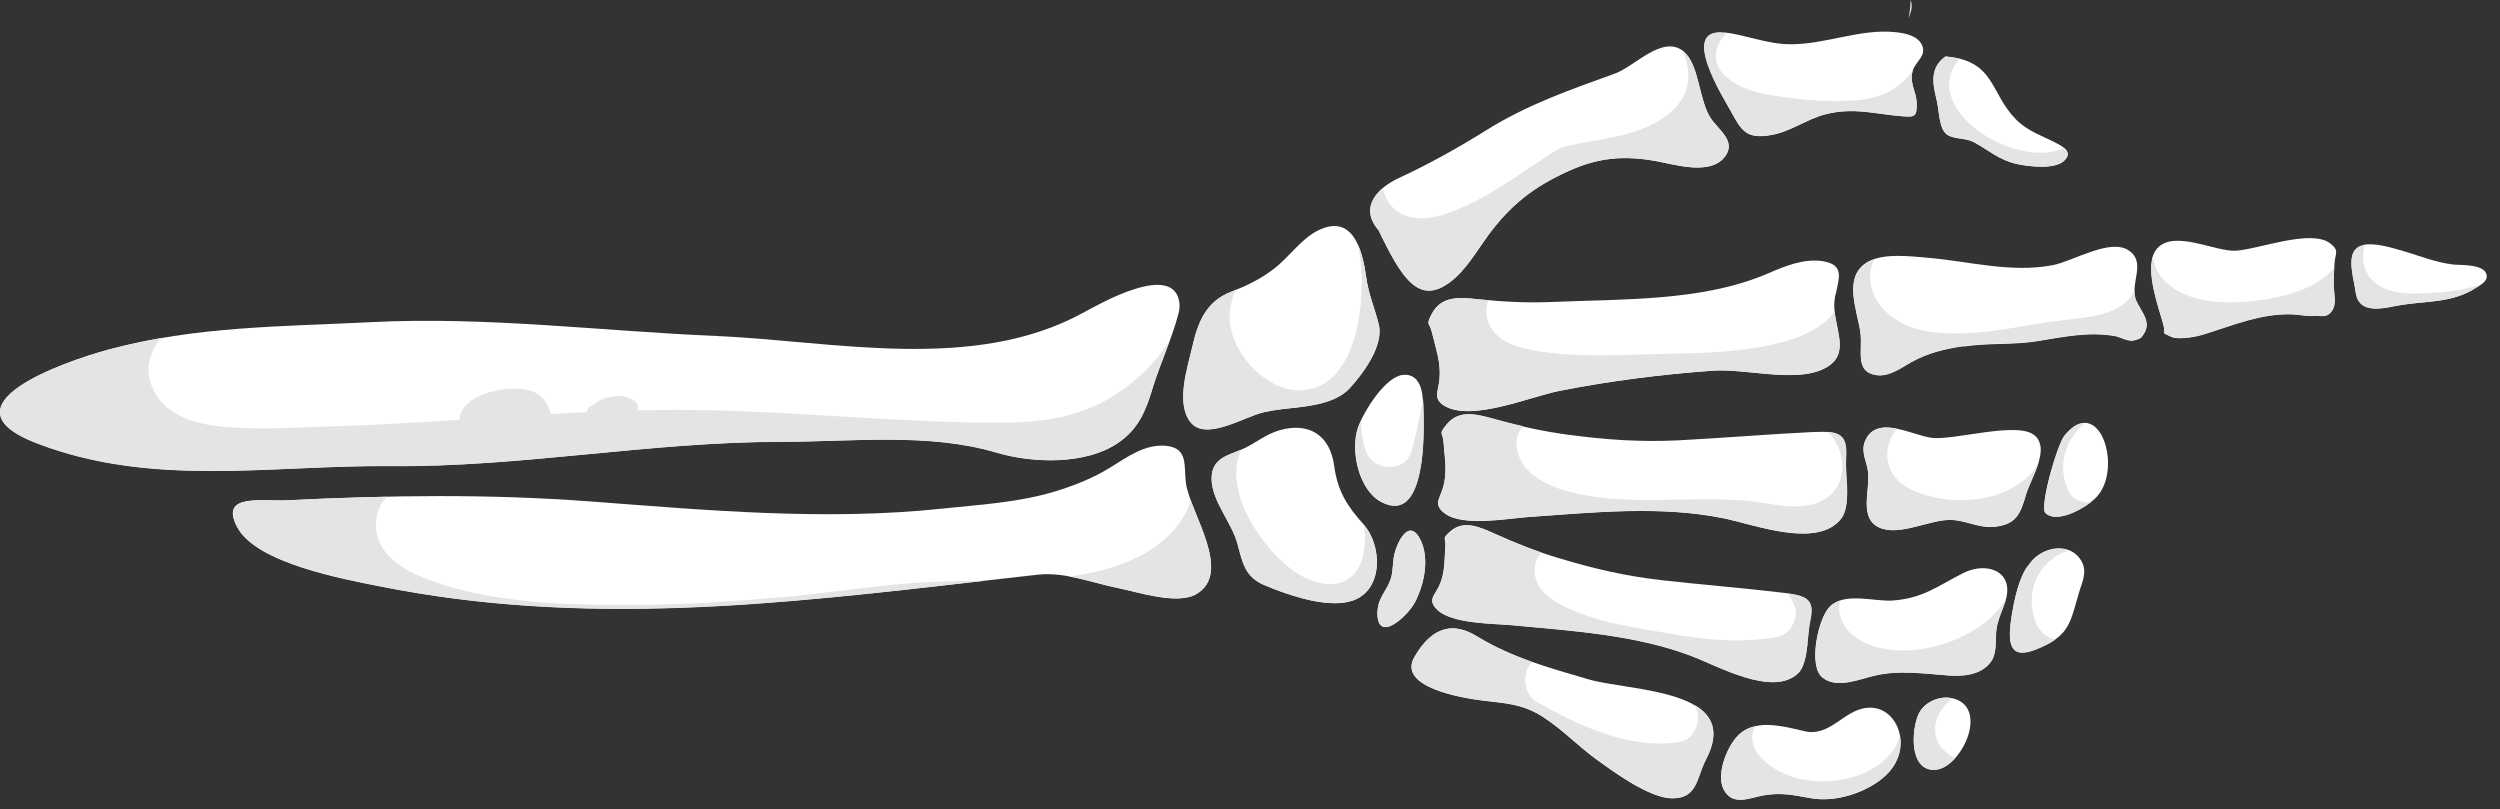 <svg width="139" height="45" viewBox="0 0 139 45" fill="none" xmlns="http://www.w3.org/2000/svg">
<rect x="0" y="0" width="139" height="45" fill="#333333" stroke="none"/>
<g clip-path="url(#clip0_7_1950)">
<path d="M76.61 12.76C75.56 11.5 76.61 10.44 77.79 9.89C79.46 9.12 81.03 8.24 82.59 7.27C84.9 5.82 87.24 5.01 89.79 4.09C90.9 3.69 92.45 1.9 93.61 2.86C94.5 3.6 94.45 5.58 95.13 6.59C95.56 7.23 96.52 7.83 95.94 8.67C95.15 9.79 93.14 9.15 92.1 8.96C90.27 8.63 88.86 8.76 87.19 9.52C85.28 10.39 84 11.38 82.75 13.08C82.12 13.94 81.49 15.05 80.62 15.69C78.89 16.98 77.94 15.49 76.63 12.75L76.61 12.76Z" fill="white"/>
<path d="M95.87 1.82C93.35 1.52 95.84 5.45 96.25 6.2C96.82 7.23 97.08 7.77 98.52 7.5C99.59 7.3 100.44 6.63 101.48 6.36C103.06 5.95 104.22 6.34 105.74 6.46C106.42 6.51 106.6 6.54 106.57 5.73C106.55 5.08 106.15 4.62 106.34 3.95C106.5 3.4 107.14 3.12 106.86 2.5C106.63 2 105.96 1.85 105.41 1.79C103.43 1.58 101.52 2.47 99.55 2.46C98.24 2.46 97.09 1.94 95.87 1.8V1.82Z" fill="white"/>
<path d="M108.17 3.14C107.31 3.75 107.44 4.61 107.67 5.52C107.84 6.18 107.78 7.24 108.33 7.53C108.74 7.75 109.31 7.66 109.78 7.92C110.61 8.38 111.18 8.91 112.15 9.12C112.78 9.26 114.21 9.43 114.74 8.96C115.2 8.54 114.88 8.26 114.47 8.03C113.64 7.57 112.79 7.35 112.09 6.64C110.63 5.17 110.94 3.37 108.18 3.14H108.17Z" fill="white"/>
<path d="M102.05 16.38C102 16.63 101.97 16.88 101.99 17.14C102.08 18.5 102.94 19.85 101.28 20.56C99.67 21.25 97 20.48 95.22 20.61C92.37 20.82 89.52 21.18 86.72 21.73C85.13 22.04 81.95 23.4 80.42 22.62C79.64 22.22 79.97 21.81 80.04 21.09C80.13 20.14 79.84 19.42 79.63 18.51C79.48 17.88 79.25 18.13 79.62 17.44C80.16 16.41 81.23 16.54 82.21 16.64C83.59 16.78 84.91 16.85 86.3 16.79C90.18 16.62 94.63 16.77 98.26 15.22C99.21 14.81 100.32 14.34 101.39 14.53C102.58 14.74 102.23 15.5 102.06 16.39L102.05 16.38Z" fill="white"/>
<path d="M102.69 26.92C102.72 27.65 102.69 28.41 102.38 28.82C101.08 30.54 97.53 29.16 95.83 28.82C92.31 28.1 88.52 28.5 84.97 28.75C83.85 28.83 81.36 29.29 80.36 28.57C79.65 28.06 80.05 27.74 80.24 27.08C80.48 26.21 80.32 25.49 80.26 24.61C80.22 24 79.95 24.2 80.42 23.61C81.12 22.74 82.15 23.05 83.1 23.31C84.43 23.68 85.72 23.97 87.1 24.16C89.29 24.45 91.19 24.59 93.36 24.48C95.85 24.35 98.32 24.14 100.81 24.02C102.34 23.95 102.71 24.17 102.63 25.52C102.61 25.87 102.66 26.39 102.67 26.93L102.69 26.92Z" fill="white"/>
<path d="M100.49 35.81C100.42 36.46 100.29 37.12 99.96 37.44C98.54 38.76 95.5 37.02 93.99 36.45C90.87 35.28 87.37 35.07 84.1 34.76C83.06 34.66 80.74 34.69 79.92 33.91C79.35 33.36 79.75 33.13 80.01 32.58C80.35 31.85 80.29 31.19 80.36 30.4C80.4 29.86 80.13 29.99 80.64 29.54C81.39 28.88 82.29 29.31 83.12 29.68C84.29 30.21 85.42 30.66 86.66 31.03C88.62 31.62 90.33 32.02 92.32 32.25C94.6 32.51 96.89 32.69 99.17 32.96C100.58 33.13 100.88 33.38 100.63 34.56C100.56 34.86 100.54 35.33 100.48 35.81H100.49Z" fill="white"/>
<path d="M80.41 34.98C79.71 35.12 79.13 35.68 78.64 36.53C77.65 38.24 81.42 38.83 82.41 38.95C83.66 39.11 84.62 39.12 85.75 39.84C86.84 40.53 87.74 41.49 88.78 42.24C89.75 42.94 91.71 44.38 92.97 44.39C94.39 44.4 94.32 43.24 94.85 42.23C96.92 38.27 90.64 38.46 88.28 37.76C86.04 37.1 84.1 36.58 82.1 35.37C81.47 34.99 80.92 34.87 80.42 34.97L80.41 34.98Z" fill="white"/>
<path d="M109.16 19.27C110.53 19.06 111.93 19.19 113.28 18.97C114.73 18.74 116.11 18.43 117.59 18.69C117.88 18.74 118.35 19.02 118.65 18.93C119 18.83 119.04 18.84 119.23 18.51C119.61 17.83 118.98 17.27 118.77 16.72C118.39 15.74 119.37 14.6 118.35 13.92C117.31 13.23 115.25 14.54 114.1 14.75C111.78 15.18 109.5 14.53 107.17 14.33C106.2 14.25 104.74 14.06 103.85 14.56C102.45 15.36 103.24 17.19 103.43 18.44C103.58 19.46 103.09 20.66 104.31 20.85C105.03 20.96 105.69 20.45 106.28 20.12C107.21 19.61 108.11 19.4 109.16 19.24V19.27Z" fill="white"/>
<path d="M122.61 18.56C124.17 18.07 125.69 17.43 127.38 17.47C127.82 17.48 128.24 17.59 128.68 17.56C128.95 17.54 129.26 17.64 129.48 17.46C129.85 17.17 129.82 16.74 129.78 16.26C129.72 15.58 129.76 15.26 129.8 14.62C129.84 14.08 130.08 13.94 129.57 13.54C128.51 12.7 125.53 13.88 124.29 13.94C123.13 13.99 120.9 12.77 119.95 13.8C119.12 14.7 120 17 120.28 18.05C120.43 18.59 120.08 18.43 120.69 18.71C121.14 18.92 122.16 18.71 122.61 18.56Z" fill="white"/>
<path d="M131.4 13.63C131.23 13.67 131.08 13.74 130.97 13.86C130.49 14.36 130.9 15.62 130.97 16.21C131.13 17.61 132.69 17.08 133.55 16.95C134.95 16.73 136.37 16.84 137.65 16.01C137.88 15.86 138.31 15.66 138.26 15.31C138.18 14.67 136.82 14.75 136.42 14.71C135.36 14.59 134.41 14.17 133.38 13.89C132.91 13.76 132.01 13.48 131.39 13.62L131.4 13.63Z" fill="white"/>
<path d="M103.87 26.28C103.97 27.33 103.35 28.83 104.5 29.34C105.61 29.83 107.29 28.89 108.45 28.91C109.25 28.92 110 29.35 110.78 29.3C112.12 29.21 112.34 28.55 112.65 27.49C112.9 26.64 113.95 25.07 113.18 24.26C112.32 23.35 108.62 24.52 107.37 24.34C106.28 24.18 104.29 23.03 103.69 24.55C103.45 25.14 103.81 25.69 103.87 26.28Z" fill="white"/>
<path d="M111.06 34.7C111.15 34.3 111.3 34.01 111.47 33.51C112.08 31.81 110.52 31.17 109.14 31.87C107.77 32.56 106.93 33.27 105.22 33.39C104.2 33.46 102.56 32.9 101.73 33.73C101.09 34.37 100.51 37.02 101.33 37.67C102.13 38.31 103.39 37.75 104.22 37.56C105.59 37.24 106.94 37.45 108.32 37.55C109.13 37.61 110.13 37.54 110.68 36.8C110.99 36.39 110.95 35.8 110.97 35.32C110.98 35.07 111.01 34.88 111.05 34.7H111.06Z" fill="white"/>
<path d="M97.75 40.35C97.35 40.41 96.98 40.56 96.67 40.86C96.02 41.48 95.35 43.14 95.89 43.99C96.41 44.82 97.33 44.34 98.07 44.22C99.05 44.05 99.72 44.21 100.69 44.38C101.94 44.6 103.45 44.17 104.49 43.41C104.91 43.1 105.26 42.72 105.47 42.25C106.17 40.7 104.99 38.77 103.21 39.51C102.44 39.83 101.86 40.54 100.99 40.68C100.58 40.75 100.38 40.66 99.98 40.57C99.28 40.41 98.47 40.23 97.75 40.34V40.35Z" fill="white"/>
<path d="M112.84 31.36C112.2 32 111.83 34.06 111.76 34.98C111.65 36.5 112.38 36.49 113.54 35.96C115.05 35.28 115.12 34.58 115.58 32.99C115.75 32.39 116.08 31.81 115.73 31.2C115.08 30.07 113.49 30.4 112.84 31.35V31.36Z" fill="white"/>
<path d="M116.59 27.61C118.05 25.991 116.7 21.86 114.78 24.221C114.38 24.71 113.37 28.201 113.73 28.53C114.43 29.171 116.14 28.11 116.59 27.61Z" fill="white"/>
<path d="M106.68 39.69C106.27 40.56 106.13 42.89 107.6 42.8C108.94 42.71 110.38 39.85 109 39C108.22 38.52 107.07 38.89 106.68 39.69Z" fill="white"/>
<path d="M70.72 22.83C72.06 22.6 74.05 22.66 75.04 21.59C75.79 20.78 76.96 19.2 76.66 18.03C76.42 17.1 76.08 16.33 75.95 15.35C75.74 13.83 75.18 11.86 73.27 12.82C72.32 13.3 71.66 14.32 70.81 14.96C70.08 15.52 69.31 15.89 68.46 16.22C67.06 16.76 66.61 17.91 66.3 19.27C66.03 20.45 65.38 22.37 66.17 23.44C67.01 24.58 69.19 23.16 70.27 22.92C70.42 22.89 70.57 22.86 70.72 22.83Z" fill="white"/>
<path d="M78.34 20.86C78.25 20.84 78.16 20.83 78.05 20.84C77.03 20.89 75.8 22.92 75.5 23.78C75.07 25.03 75.53 27.24 76.79 27.91C79.34 29.26 79.17 23.89 79.14 22.78C79.12 22.11 79.1 21.04 78.33 20.86H78.34Z" fill="white"/>
<path d="M70.76 32.72C72.06 33.23 73.99 33.82 75.22 33.39C76.95 32.78 76.84 30.3 75.82 29.16C74.89 28.13 74.37 27.3 74.18 25.9C73.95 24.19 72.78 23.46 71.15 23.92C70.36 24.14 69.78 24.67 69.06 24.98C68.29 25.31 67.38 25.47 67.37 26.59C67.36 27.84 68.49 29.04 68.81 30.24C69.09 31.29 69.23 32.08 70.3 32.53C70.44 32.59 70.59 32.65 70.76 32.72Z" fill="white"/>
<path d="M76.59 33.91C76.48 35.92 78.27 34.26 78.68 33.47C79.19 32.48 79.5 31.03 78.96 29.98C78.34 28.78 77.68 30.14 77.52 30.85C77.42 31.3 77.47 31.73 77.33 32.17C77.15 32.78 76.63 33.23 76.6 33.91H76.59Z" fill="white"/>
<path d="M65.53 17.41C65.58 17.21 65.6 17 65.57 16.8C65.23 14.55 61.14 16.89 60.24 17.38C54.12 20.74 46.35 18.96 39.8 18.68C33.46 18.41 27.06 17.59 20.68 17.91C15.71 18.16 10.87 18.13 6.02 19.44C3.63 20.09 -3.47 22.53 2.08 24.65C8.51 27.11 15.05 25.85 21.69 25.91C28.96 25.98 36.16 24.56 43.43 24.56C47.36 24.56 51.63 24.04 55.42 25.16C57.44 25.76 60.39 25.85 62.19 24.61C63.29 23.85 63.71 22.86 64.08 21.61C64.49 20.27 65.18 18.78 65.53 17.41Z" fill="white"/>
<path d="M57.73 31.95C59.18 31.79 60.74 32.4 62.14 32.69C63.26 32.92 65.46 33.64 66.5 33.04C68.58 31.85 66.16 28.49 65.94 26.87C65.81 25.92 66.09 24.92 64.85 24.79C63.66 24.67 62.68 25.41 61.72 26C60.78 26.58 59.73 27 58.67 27.32C56.64 27.94 54.48 28.06 52.38 28.28C45.87 28.97 39.33 28.37 32.83 27.88C27.2 27.46 21.69 27.53 16.04 27.81C14.55 27.89 12.17 27.4 13.19 29.31C14.25 31.32 19.16 32.2 21.04 32.58C33.5 35.09 45.33 33.32 57.72 31.95H57.73Z" fill="white"/>
<g style="mix-blend-mode:multiply">
<path d="M95.12 6.59C94.43 5.58 94.49 3.6 93.6 2.86C93.58 2.84 93.56 2.83 93.54 2.81C94.7 5.38 92.65 6.87 90.37 7.47C89.35 7.74 88.29 7.86 87.26 8.09C87.12 8.12 86.98 8.15 86.84 8.19C86.79 8.21 86.69 8.25 86.65 8.28C86.34 8.46 86.05 8.66 85.75 8.86C84.03 9.99 82.28 11.28 80.3 11.92C79.48 12.19 78.53 12.28 77.77 11.8C77.25 11.46 76.99 10.98 76.89 10.45C76.2 11.04 75.86 11.84 76.62 12.75C77.93 15.49 78.88 16.98 80.61 15.69C81.48 15.04 82.11 13.94 82.74 13.08C83.99 11.38 85.27 10.39 87.18 9.52C88.85 8.76 90.27 8.63 92.09 8.96C93.13 9.15 95.14 9.79 95.93 8.67C96.52 7.84 95.56 7.23 95.12 6.59Z" fill="#E4E4E4"/>
</g>
<g style="mix-blend-mode:multiply">
<path d="M106.23 0C106.22 0.36 106.18 0.71 106.11 1.03C106.24 0.68 106.38 0.36 106.23 0Z" fill="#E4E4E4"/>
</g>
<g style="mix-blend-mode:multiply">
<path d="M106.57 5.74C106.55 5.09 106.15 4.63 106.34 3.96C106.34 3.94 106.35 3.91 106.36 3.89C105.73 4.85 104.73 5.44 103.25 5.57C102.08 5.67 100.91 5.61 99.73 5.47C98.51 5.32 96.99 5.14 96.03 4.32C95.06 3.48 95.33 2.55 95.99 1.84C95.95 1.84 95.9 1.83 95.86 1.82C93.34 1.52 95.83 5.45 96.24 6.2C96.81 7.23 97.07 7.77 98.51 7.5C99.58 7.3 100.43 6.63 101.47 6.36C103.05 5.95 104.21 6.34 105.73 6.46C106.41 6.51 106.59 6.54 106.56 5.73L106.57 5.74Z" fill="#E4E4E4"/>
</g>
<g style="mix-blend-mode:multiply">
<path d="M114.77 8.23C112.06 9.48 106.6 6.03 108.95 3.27C108.72 3.21 108.46 3.17 108.17 3.14C107.31 3.75 107.44 4.61 107.67 5.52C107.84 6.18 107.78 7.24 108.33 7.53C108.74 7.75 109.31 7.66 109.78 7.92C110.61 8.38 111.18 8.91 112.15 9.12C112.78 9.26 114.21 9.43 114.74 8.96C115.07 8.66 115 8.42 114.77 8.23Z" fill="#E4E4E4"/>
</g>
<g style="mix-blend-mode:multiply">
<path d="M98.48 19.18C96.63 19.57 94.71 19.64 92.83 19.671C90.35 19.71 87.78 19.921 85.32 19.491C84.42 19.331 83.37 19.03 82.88 18.191C82.58 17.68 82.58 17.16 82.75 16.691C82.57 16.671 82.39 16.66 82.2 16.64C81.22 16.541 80.15 16.41 79.61 17.441C79.25 18.14 79.48 17.881 79.62 18.511C79.83 19.421 80.12 20.14 80.03 21.09C79.96 21.811 79.63 22.221 80.41 22.62C81.94 23.401 85.11 22.05 86.71 21.73C89.52 21.171 92.36 20.811 95.21 20.61C97 20.48 99.66 21.261 101.27 20.561C102.85 19.881 102.15 18.631 102 17.34C101.23 18.39 99.68 18.921 98.48 19.171V19.18Z" fill="#E4E4E4"/>
</g>
<g style="mix-blend-mode:multiply">
<path d="M102.69 26.92C102.67 26.38 102.62 25.86 102.65 25.51C102.72 24.44 102.49 24.08 101.63 24.01C101.76 24.14 101.88 24.28 101.98 24.44C102.68 25.54 102.62 27.09 101.4 27.79C100.46 28.33 99.25 28.16 98.23 27.99C94.98 27.44 91.64 28.11 88.37 27.58C86.98 27.35 84.94 26.81 84.43 25.29C84.19 24.59 84.34 24.07 84.69 23.7C84.17 23.58 83.65 23.45 83.12 23.3C82.17 23.04 81.14 22.73 80.44 23.6C79.97 24.18 80.23 23.99 80.27 24.6C80.33 25.48 80.49 26.2 80.25 27.07C80.07 27.73 79.67 28.05 80.37 28.56C81.37 29.28 83.85 28.82 84.98 28.74C88.53 28.49 92.32 28.09 95.84 28.81C97.54 29.16 101.09 30.54 102.39 28.81C102.7 28.4 102.72 27.64 102.7 26.91L102.69 26.92Z" fill="#E4E4E4"/>
</g>
<g style="mix-blend-mode:multiply">
<path d="M99.41 33C99.56 33.22 99.69 33.47 99.79 33.74C100.02 34.39 99.53 35.26 98.85 35.4C96.74 35.81 94.65 35.55 92.55 35.18C90.97 34.9 89.36 34.68 87.86 34.1C86.83 33.7 85.32 33.06 85.33 31.73C85.33 31.3 85.47 30.98 85.7 30.72C84.82 30.42 83.99 30.07 83.13 29.69C82.3 29.32 81.4 28.89 80.65 29.55C80.14 29.99 80.41 29.86 80.37 30.41C80.31 31.2 80.37 31.85 80.02 32.59C79.76 33.15 79.36 33.37 79.93 33.92C80.75 34.7 83.07 34.67 84.11 34.77C87.38 35.08 90.88 35.29 94 36.46C95.5 37.02 98.55 38.77 99.97 37.45C100.31 37.14 100.43 36.47 100.5 35.82C100.55 35.34 100.58 34.87 100.65 34.57C100.89 33.46 100.63 33.17 99.43 33H99.41Z" fill="#E4E4E4"/>
</g>
<g style="mix-blend-mode:multiply">
<path d="M94.24 39.23C94.29 39.34 94.33 39.46 94.37 39.58C94.56 40.23 94.14 41.11 93.43 41.24C90.72 41.74 87.73 40.33 85.44 39.02C84.69 38.59 84.59 37.36 85.2 36.81C84.15 36.44 83.13 36 82.1 35.37C81.47 34.99 80.92 34.87 80.42 34.97C79.72 35.11 79.14 35.67 78.65 36.52C77.66 38.23 81.43 38.82 82.42 38.94C83.67 39.1 84.63 39.11 85.76 39.83C86.85 40.52 87.75 41.48 88.79 42.23C89.76 42.93 91.72 44.37 92.98 44.38C94.4 44.39 94.33 43.23 94.86 42.22C95.65 40.71 95.22 39.8 94.26 39.22L94.24 39.23Z" fill="#E4E4E4"/>
</g>
<g style="mix-blend-mode:multiply">
<path d="M118.77 16.72C118.7 16.54 118.68 16.36 118.68 16.17C118.47 16.55 118.16 16.88 117.76 17.11C117.26 17.39 116.71 17.53 116.15 17.62C115.55 17.71 115.24 17.74 114.81 17.79C112.26 18.08 109.47 18.9 106.9 18.37C105.69 18.12 104.44 17.33 104.08 16.08C103.9 15.44 103.97 14.89 104.22 14.41C104.09 14.45 103.97 14.51 103.86 14.57C102.46 15.37 103.25 17.2 103.44 18.45C103.59 19.47 103.1 20.67 104.32 20.86C105.04 20.97 105.7 20.46 106.29 20.13C107.22 19.62 108.12 19.41 109.17 19.25C110.54 19.04 111.94 19.17 113.29 18.95C114.74 18.72 116.12 18.41 117.6 18.67C117.89 18.72 118.36 19 118.66 18.91C119.01 18.81 119.05 18.82 119.24 18.49C119.62 17.81 118.99 17.25 118.78 16.7L118.77 16.72Z" fill="#E4E4E4"/>
</g>
<g style="mix-blend-mode:multiply">
<path d="M129.79 14.86C129.79 14.86 129.78 14.88 129.77 14.89C128.54 16.43 125.67 16.81 123.84 16.81C121.96 16.81 119.98 16.08 119.7 14.28C119.37 15.35 120.04 17.16 120.29 18.06C120.44 18.6 120.09 18.44 120.7 18.72C121.15 18.93 122.17 18.72 122.62 18.57C124.18 18.08 125.7 17.44 127.39 17.48C127.83 17.49 128.25 17.6 128.69 17.57C128.96 17.55 129.27 17.65 129.49 17.47C129.87 17.18 129.84 16.75 129.79 16.27C129.73 15.68 129.76 15.36 129.79 14.87V14.86Z" fill="#E4E4E4"/>
</g>
<g style="mix-blend-mode:multiply">
<path d="M134.68 16.32C133.84 16.35 132.87 16.3 132.15 15.79C131.42 15.28 131.26 14.43 131.49 13.61C131.46 13.61 131.43 13.62 131.4 13.63C131.23 13.67 131.08 13.74 130.97 13.86C130.49 14.36 130.9 15.62 130.97 16.21C131.13 17.61 132.68 17.08 133.55 16.95C134.95 16.73 136.37 16.84 137.65 16.01C137.73 15.96 137.83 15.9 137.94 15.83C136.84 16.17 135.62 16.28 134.68 16.31V16.32Z" fill="#E4E4E4"/>
</g>
<g style="mix-blend-mode:multiply">
<path d="M113.18 24.26C113.18 24.26 113.16 24.24 113.15 24.23C113.15 24.23 113.16 24.25 113.17 24.26C114.25 26.11 111.78 27.41 110.33 27.69C109 27.94 107.38 27.8 106.17 27.17C104.75 26.44 104.6 24.94 105.47 23.83C104.72 23.68 104.01 23.74 103.69 24.54C103.45 25.13 103.81 25.68 103.87 26.27C103.97 27.32 103.35 28.82 104.5 29.33C105.61 29.82 107.29 28.88 108.45 28.9C109.25 28.91 110 29.34 110.78 29.29C112.12 29.2 112.34 28.54 112.65 27.48C112.9 26.63 113.95 25.06 113.18 24.25V24.26Z" fill="#E4E4E4"/>
</g>
<g style="mix-blend-mode:multiply">
<path d="M105.1 36.13C103.98 35.99 102.61 35.44 102.31 34.22C102.24 33.92 102.24 33.65 102.3 33.4C102.09 33.47 101.9 33.58 101.74 33.74C101.1 34.38 100.52 37.03 101.34 37.68C102.14 38.32 103.4 37.76 104.23 37.57C105.6 37.25 106.95 37.46 108.33 37.56C109.14 37.62 110.14 37.55 110.69 36.81C111 36.4 110.96 35.81 110.98 35.33C110.99 35.08 111.02 34.89 111.06 34.71C111.15 34.31 111.3 34.02 111.47 33.52C111.5 33.44 111.52 33.37 111.54 33.29C110.34 35.32 107.31 36.4 105.1 36.13Z" fill="#E4E4E4"/>
</g>
<g style="mix-blend-mode:multiply">
<path d="M104.92 42.13C103.18 43.85 99.46 43.95 97.81 42.01C97.42 41.54 97.28 40.93 97.6 40.38C97.26 40.45 96.94 40.6 96.67 40.86C96.02 41.48 95.35 43.14 95.89 43.99C96.41 44.82 97.33 44.34 98.07 44.22C99.05 44.05 99.72 44.21 100.69 44.38C101.94 44.6 103.45 44.17 104.49 43.41C104.91 43.1 105.26 42.72 105.47 42.25C105.67 41.8 105.72 41.31 105.63 40.87C105.53 41.33 105.28 41.77 104.92 42.13Z" fill="#E4E4E4"/>
</g>
<g style="mix-blend-mode:multiply">
<path d="M113.19 34.6C112.53 32.95 113.33 31.14 115.02 30.61C114.28 30.331 113.31 30.68 112.84 31.37C112.2 32.011 111.83 34.071 111.76 34.99C111.65 36.511 112.38 36.501 113.54 35.971C113.84 35.831 114.09 35.7 114.29 35.55C113.82 35.48 113.4 35.141 113.19 34.6Z" fill="#E4E4E4"/>
</g>
<g style="mix-blend-mode:multiply">
<path d="M114.99 27.27C114.36 25.829 114.84 24.5 115.89 23.52C115.56 23.52 115.18 23.739 114.79 24.23C114.39 24.72 113.38 28.209 113.74 28.54C114.33 29.07 115.61 28.43 116.28 27.91C115.77 27.98 115.24 27.82 115 27.279L114.99 27.27Z" fill="#E4E4E4"/>
</g>
<g style="mix-blend-mode:multiply">
<path d="M107.59 40.56C107.58 39.85 108.04 39.27 108.54 38.82C107.82 38.67 106.99 39.03 106.68 39.69C106.27 40.56 106.13 42.89 107.6 42.8C107.99 42.78 108.38 42.52 108.71 42.15C108.09 41.84 107.6 41.34 107.59 40.57V40.56Z" fill="#E4E4E4"/>
</g>
<g style="mix-blend-mode:multiply">
<path d="M76.66 18.03C76.42 17.1 76.08 16.33 75.95 15.35C75.87 14.78 75.74 14.14 75.51 13.62C76.07 16.36 75.57 21.55 72.37 21.7C70.31 21.79 68.24 19.42 68.37 17.44C68.4 16.95 68.53 16.51 68.72 16.11C68.63 16.15 68.54 16.18 68.45 16.22C67.05 16.76 66.6 17.91 66.29 19.27C66.02 20.45 65.37 22.37 66.16 23.44C67 24.58 69.18 23.16 70.26 22.92C70.41 22.89 70.56 22.86 70.71 22.83C72.05 22.6 74.04 22.66 75.03 21.59C75.78 20.78 76.95 19.2 76.65 18.03H76.66Z" fill="#E4E4E4"/>
</g>
<g style="mix-blend-mode:multiply">
<path d="M79.12 22.2C78.96 23.14 78.74 24.07 78.51 25C78.18 26.33 76.28 26.24 75.91 25C75.75 24.47 75.68 23.94 75.66 23.41C75.6 23.55 75.55 23.67 75.51 23.77C75.08 25.02 75.54 27.23 76.8 27.9C79.35 29.25 79.18 23.88 79.15 22.77C79.15 22.6 79.14 22.4 79.12 22.2Z" fill="#E4E4E4"/>
</g>
<g style="mix-blend-mode:multiply">
<path d="M75.83 29.17C76.12 30.82 75.51 32.86 73.41 32.42C71.79 32.08 70.43 30.48 69.62 29.13C68.87 27.87 68.43 26.33 68.99 25.01C68.23 25.33 67.37 25.5 67.36 26.59C67.35 27.84 68.48 29.04 68.8 30.24C69.08 31.29 69.22 32.08 70.29 32.53C70.43 32.59 70.58 32.65 70.75 32.72C72.05 33.23 73.98 33.82 75.21 33.39C76.94 32.79 76.83 30.31 75.82 29.18L75.83 29.17Z" fill="#E4E4E4"/>
</g>
<g style="mix-blend-mode:multiply">
<path d="M76.59 33.91C76.48 35.92 78.27 34.26 78.68 33.47C79.19 32.48 79.5 31.03 78.96 29.98C78.34 28.78 77.68 30.14 77.52 30.85C77.42 31.3 77.47 31.73 77.33 32.17C77.15 32.78 76.63 33.23 76.6 33.91H76.59Z" fill="#E4E4E4"/>
</g>
<g style="mix-blend-mode:multiply">
<path d="M61.85 22.05C59.39 23.56 56.76 23.54 53.96 23.49C48.1 23.37 42.26 22.7 36.4 22.8C36.08 22.8 35.77 22.81 35.45 22.82C35.5 22.69 35.49 22.52 35.4 22.42C35.1 22.08 34.64 21.98 34.19 22.03C33.98 22.06 33.73 22.1 33.53 22.18C33.28 22.28 33.09 22.48 32.84 22.59C32.7 22.65 32.63 22.78 32.62 22.92C31.95 22.95 31.29 22.99 30.62 23.02C30.31 21.7 29.25 21.5 28.02 21.65C27.06 21.76 25.67 22.21 25.53 23.34C23.14 23.5 20.75 23.64 18.35 23.71C16.48 23.77 14.53 23.9 12.67 23.75C11.09 23.63 9.27 23.23 8.52 21.66C8.01 20.6 8.31 19.63 8.91 18.81C7.94 18.98 6.97 19.19 6 19.45C3.61 20.1 -3.49 22.54 2.06 24.66C8.49 27.12 15.03 25.86 21.67 25.92C28.94 25.99 36.14 24.57 43.41 24.57C47.34 24.57 51.62 24.05 55.4 25.17C57.42 25.77 60.37 25.86 62.17 24.62C63.27 23.86 63.69 22.87 64.06 21.62C64.32 20.75 64.71 19.82 65.04 18.9C64.27 20.19 63.11 21.27 61.84 22.05H61.85Z" fill="#E4E4E4"/>
</g>
<g style="mix-blend-mode:multiply">
<path d="M66.21 27.81C65.39 30.36 62.61 31.57 59.92 31.98C59.75 32.01 59.59 32.03 59.42 32.05C60.35 32.22 61.28 32.52 62.14 32.69C63.26 32.92 65.46 33.64 66.5 33.04C68.23 32.05 66.84 29.55 66.2 27.81H66.21Z" fill="#E4E4E4"/>
</g>
<g style="mix-blend-mode:multiply">
<path d="M51.58 32.36C49.04 32.5 46.5 32.92 43.96 33.16C41.12 33.42 38.27 33.62 35.41 33.63C31.69 33.65 27.49 33.58 23.93 32.27C22.61 31.79 21.03 30.96 20.91 29.38C20.86 28.63 21.1 28.06 21.51 27.62C19.7 27.66 17.88 27.72 16.05 27.82C14.56 27.9 12.18 27.41 13.2 29.32C14.26 31.33 19.17 32.21 21.05 32.59C32.52 34.9 43.46 33.59 54.78 32.29C53.71 32.3 52.65 32.31 51.57 32.37L51.58 32.36Z" fill="#E4E4E4"/>
</g>
</g>
<defs>
<clipPath id="clip0_7_1950">
<rect width="138.27" height="44.47" fill="white"/>
</clipPath>
</defs>
</svg>
